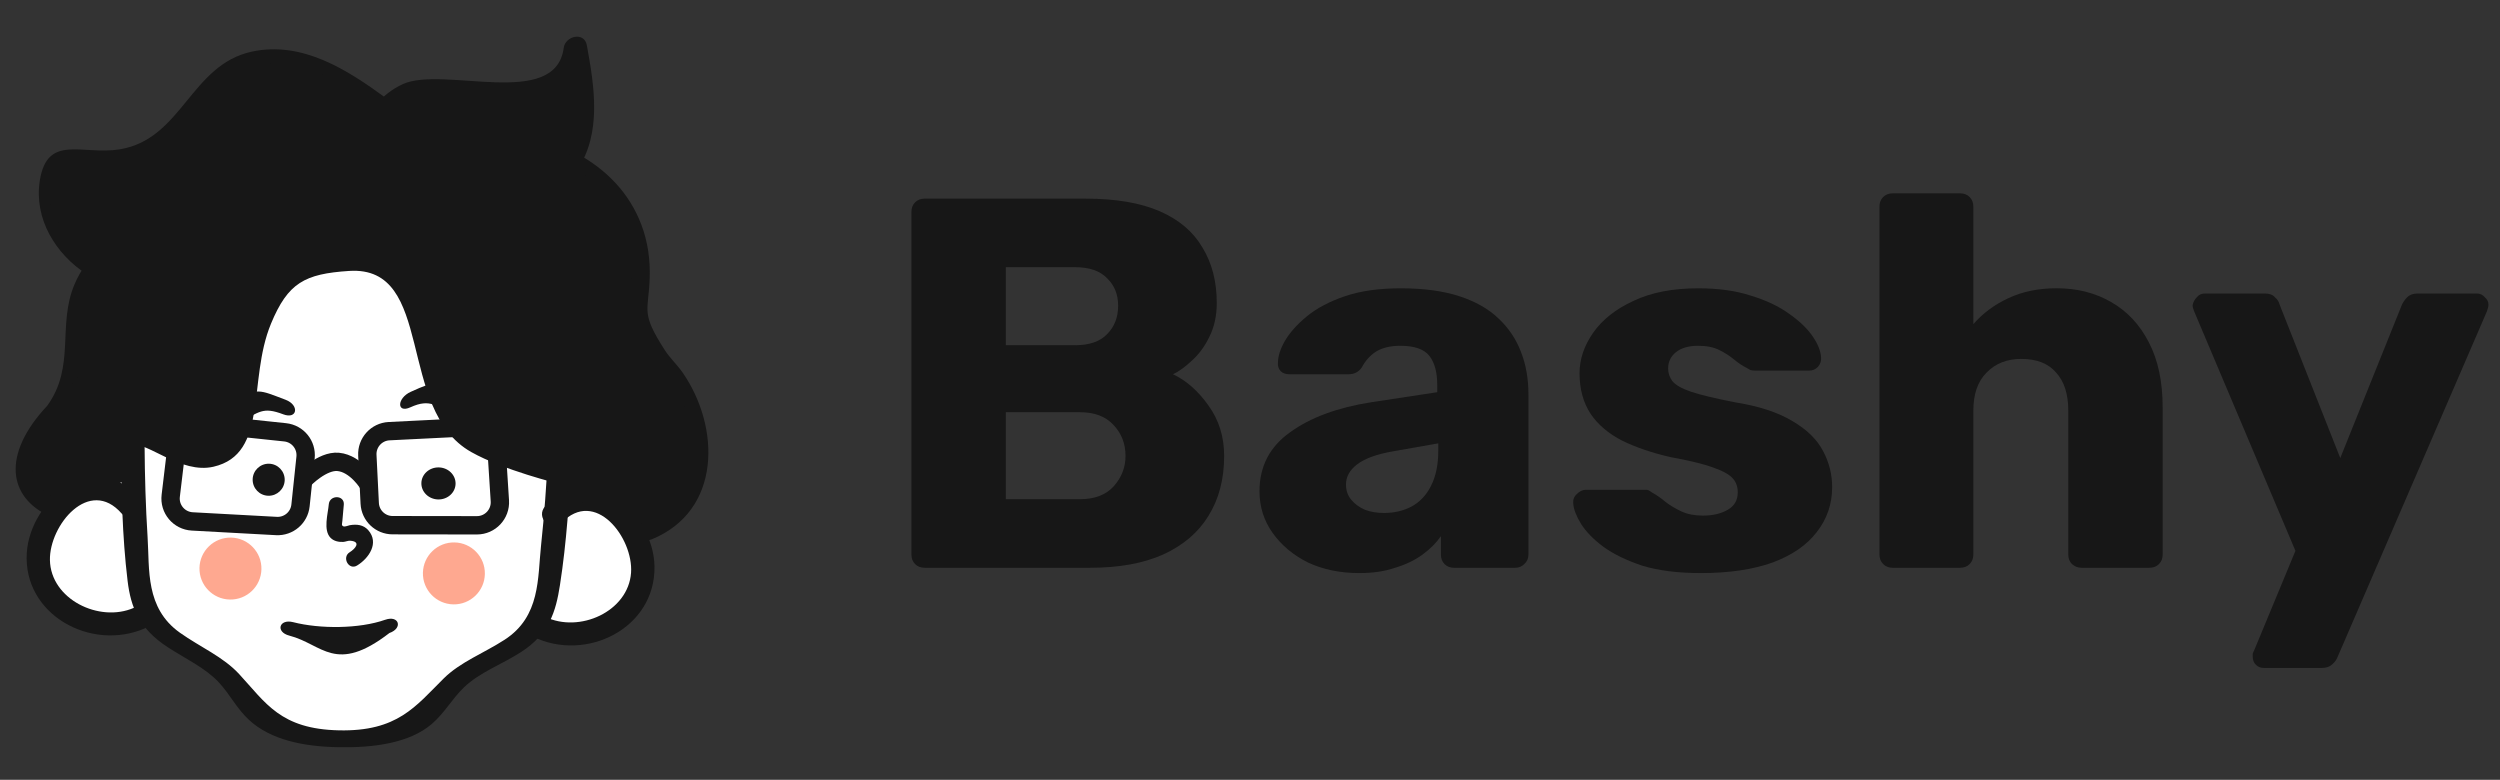 <svg class="nav_logo" fill="none" viewBox="0 0 109 34" width="100%" xmlns="http://www.w3.org/2000/svg"><rect x="0" y="0" width="109" height="34" fill="#333333" stroke="none"/><path d="M6.319 10.88C4.133 11.67 3.99 13.317 4.061 15.316C4.081 15.896 4.047 16.324 3.832 16.857C3.493 17.698 2.369 18.982 2.366 19.099C1.465 20.629 1.305 20.782 2.856 21.758C3.405 22.123 2.764 22.896 2.211 22.529C0.342 21.704 0.068 19.814 2.057 17.693C3.307 15.97 2.486 14.195 3.251 12.392C3.786 11.129 4.811 10.338 6.068 9.883C6.69 9.657 6.936 10.655 6.319 10.878L6.319 10.88Z" fill="#171717"></path><path d="M6.368 26.339C5.992 26.202 5.351 28.685 2.26 26.064C2.063 25.584 1.669 24.591 1.672 24.465C1.677 24.306 1.871 23.046 2.368 22.268C2.865 21.491 5.341 17.921 6.15 17.311C6.797 16.823 11.447 10.779 12.75 9.497C15.953 8.164 19.055 14.355 24.071 16.08C29.087 17.806 26.963 20.12 27.849 22.361C28.735 24.602 27.652 24.499 27.779 25.61C27.905 26.722 26.453 26.911 24.538 27.49C22.622 28.069 24.081 26.844 23.765 26.835C23.448 26.826 21.664 28.358 20.697 28.963C19.73 29.569 19.563 29.881 19.219 30.821C18.876 31.761 15.308 32.35 13.885 32.31C12.461 32.269 12.633 31.879 10.002 29.746C9.243 28.617 9.309 28.639 8.062 27.971C6.815 27.302 6.838 26.511 6.368 26.339Z" fill="white"></path><path d="M10.019 26.14C9.273 26.124 8.681 25.506 8.697 24.761C8.713 24.015 9.332 23.423 10.077 23.439C10.822 23.456 11.415 24.074 11.398 24.819C11.382 25.565 10.764 26.157 10.019 26.14Z" fill="#FE5323" opacity="0.5"></path><path d="M19.761 26.351C19.015 26.335 18.423 25.717 18.439 24.972C18.456 24.226 19.074 23.634 19.819 23.65C20.565 23.666 21.157 24.285 21.14 25.03C21.124 25.776 20.506 26.367 19.761 26.351Z" fill="#FE5323" opacity="0.5"></path><path d="M14.335 21.99C14.299 22.404 14.081 23.119 14.416 23.453C14.56 23.596 14.768 23.637 14.963 23.628C15.064 23.623 15.173 23.568 15.27 23.575C15.769 23.616 15.475 23.938 15.25 24.075C14.888 24.296 15.205 24.878 15.568 24.657C16.078 24.346 16.547 23.675 16.056 23.116C15.844 22.875 15.552 22.849 15.254 22.898C15.183 22.91 15.041 22.978 14.971 22.948C14.875 22.905 14.917 22.84 14.927 22.712C14.948 22.476 14.969 22.24 14.99 22.004C15.028 21.577 14.371 21.565 14.334 21.99L14.335 21.99Z" fill="#171717"></path><path d="M6.304 19.43C6.313 20.76 6.351 22.091 6.435 23.42C6.525 24.823 6.328 26.51 7.844 27.586C8.733 28.217 9.729 28.632 10.429 29.392C11.595 30.654 12.229 31.788 14.78 31.843C17.332 31.898 18.118 30.798 19.341 29.585C20.071 28.86 21.091 28.482 22.002 27.892C23.57 26.878 23.438 25.197 23.589 23.792C23.731 22.467 23.826 21.139 23.893 19.81C23.917 19.338 24.946 19.359 24.922 19.833C24.827 21.728 24.706 23.632 24.413 25.516C24.235 26.66 23.95 27.635 22.719 28.429C21.886 28.968 20.912 29.31 20.223 29.975C19.7 30.48 19.387 31.085 18.819 31.571C17.847 32.398 16.303 32.606 14.765 32.579C13.23 32.553 11.802 32.257 10.868 31.398C10.315 30.892 10.029 30.273 9.534 29.744C8.947 29.119 8.087 28.72 7.322 28.224C6.073 27.416 5.703 26.489 5.563 25.325C5.326 23.36 5.29 21.376 5.278 19.406C5.275 18.932 6.304 18.954 6.307 19.428L6.304 19.43Z" fill="#171717"></path><path d="M5.302 22.387C3.898 20.779 2.147 22.895 2.177 24.421C2.209 26.121 4.321 27.162 5.834 26.503C6.429 26.244 6.928 27.132 6.327 27.392C3.965 28.422 0.997 26.796 1.168 24.104C1.316 21.775 4.128 19.499 6.036 21.683C6.466 22.176 5.734 22.881 5.302 22.387Z" fill="#171717"></path><path d="M23.778 22.068C25.773 19.975 28.498 22.359 28.536 24.697C28.58 27.393 25.56 28.894 23.238 27.76C22.651 27.474 23.186 26.608 23.769 26.892C25.262 27.622 27.396 26.662 27.514 24.971C27.62 23.451 25.95 21.258 24.479 22.802C24.026 23.276 23.325 22.54 23.777 22.067L23.778 22.068Z" fill="#171717"></path><path d="M16.793 27.022C15.664 27.421 13.947 27.426 12.783 27.127C12.17 26.969 11.998 27.554 12.617 27.714C14.063 28.086 14.623 29.414 16.978 27.6C17.581 27.388 17.396 26.81 16.795 27.022L16.793 27.022Z" fill="#171717"></path><path d="M12.35 18.064C11.429 17.717 11.331 17.98 10.431 18.395C9.833 18.671 9.537 17.719 10.138 17.442C11.284 16.914 11.264 16.983 12.449 17.429C13.064 17.66 12.97 18.298 12.348 18.064L12.35 18.064Z" fill="#171717"></path><path d="M19.102 21.776C18.691 21.767 18.363 21.447 18.372 21.061C18.38 20.676 18.72 20.37 19.132 20.379C19.544 20.388 19.871 20.708 19.863 21.094C19.854 21.48 19.514 21.785 19.102 21.776Z" fill="#171717"></path><path d="M11.699 21.615C11.313 21.606 11.008 21.287 11.016 20.901C11.024 20.515 11.344 20.21 11.729 20.218C12.115 20.227 12.421 20.546 12.413 20.932C12.404 21.317 12.085 21.623 11.699 21.615Z" fill="#171717"></path><path d="M15.658 5.853C15.973 4.917 16.65 4.089 17.555 3.671C19.329 2.854 24.222 4.796 24.578 2.087C24.646 1.568 25.475 1.364 25.586 1.974C25.913 3.759 26.251 5.817 25.156 7.427C24.324 8.649 22.97 9.152 21.548 8.775C20.913 8.606 21.204 7.634 21.841 7.802C25.27 8.71 24.943 4.132 24.593 2.22C24.929 2.183 25.266 2.144 25.602 2.107C24.96 7.018 17.98 2.157 16.641 6.142C16.433 6.76 15.45 6.474 15.659 5.852L15.658 5.853Z" fill="#171717"></path><path d="M25.138 6.686C26.427 7.374 27.442 8.414 27.965 9.801C28.249 10.556 28.353 11.328 28.327 12.13C28.276 13.6 27.917 13.605 28.989 15.271C29.209 15.612 29.53 15.908 29.762 16.243C31.412 18.627 31.464 22.259 28.424 23.512C27.826 23.759 27.326 22.871 27.93 22.621C29.915 21.803 30.326 19.673 29.51 17.827C29.015 16.711 27.965 15.971 27.481 14.877C27.02 13.841 27.321 12.924 27.316 11.829C27.305 9.93 26.235 8.424 24.607 7.554C24.031 7.245 24.563 6.378 25.14 6.686L25.138 6.686Z" fill="#171717"></path><path d="M16.298 5.154C14.808 4.059 12.881 2.685 10.918 3.308C9.254 3.835 8.855 5.652 7.619 6.639C6.776 7.313 5.74 7.552 4.683 7.607C4.331 7.626 3.088 7.372 2.91 7.528C1.813 8.495 3.538 10.579 4.313 11.08C4.864 11.436 4.332 12.312 3.778 11.954C2.427 11.08 1.472 9.542 1.736 7.871C2.06 5.823 3.597 6.775 5.214 6.512C7.937 6.071 8.31 2.829 10.975 2.252C13.171 1.776 15.142 3.039 16.831 4.279C17.358 4.666 16.829 5.544 16.297 5.153L16.298 5.154Z" fill="#171717"></path><path d="M11.814 14.115C12.556 12.326 13.285 11.941 15.218 11.813C18.996 11.563 17.246 17.846 20.543 19.707C21.957 20.505 24.379 21.094 24.379 21.094C24.379 21.094 26.509 23.158 28.021 22.804C29.588 22.436 30.049 20.952 30.285 19.36C30.618 17.113 27.505 16.495 27.554 14.223C27.71 7.053 25.453 7.983 25.094 7.416C24.183 5.984 25.909 4.222 25.035 3.735C24.252 3.299 17.002 4.726 16.632 4.578C14.642 3.782 13.514 2.442 11.407 2.834C9.016 3.28 8.331 6.429 6.004 7.142C4.746 7.527 3.101 6.299 2.366 7.389C1.552 8.596 2.861 10.777 4.288 11.063C5.226 11.252 5.836 9.793 6.17 10.219C6.577 10.74 4.538 11.408 3.98 12.408C3.223 13.764 3.667 16.128 3.667 16.128C3.667 16.128 1.62 18.179 1.43 20.458C1.389 20.946 1.81 21.412 2.243 21.64C3.225 22.158 4.297 21.453 5.331 21.009C6.128 20.668 4.885 19.539 5.739 19.388C6.44 19.264 7.891 20.675 9.304 20.35C11.731 19.792 10.782 16.61 11.814 14.116L11.814 14.115Z" fill="#171717"></path><path d="M19.921 18.087C19.001 17.735 18.793 17.349 17.889 17.76C17.288 18.033 17.304 17.359 17.907 17.084C19.058 16.562 19.037 16.631 20.221 17.084C20.836 17.319 20.541 18.325 19.921 18.087Z" fill="#171717"></path><path d="M16.966 18.799L20.6 18.618C21.146 18.591 21.613 19.008 21.648 19.554L21.794 21.838C21.83 22.415 21.372 22.903 20.794 22.903L17.119 22.898C16.586 22.898 16.147 22.48 16.12 21.948L16.016 19.848C15.989 19.296 16.414 18.826 16.966 18.799Z" stroke="#171717" stroke-width="0.8"></path><path d="M12.432 18.849L8.814 18.467C8.27 18.41 7.781 18.8 7.716 19.343L7.444 21.616C7.375 22.19 7.805 22.703 8.383 22.734L12.053 22.934C12.585 22.962 13.046 22.569 13.102 22.039L13.322 19.949C13.38 19.399 12.982 18.907 12.432 18.849Z" stroke="#171717" stroke-width="0.8"></path><path d="M13.263 20.895C13.263 20.895 14.053 20.072 14.748 20.139C15.531 20.214 16.068 21.118 16.068 21.118" stroke="#171717" stroke-width="0.8"></path><path d="M98.702 29.122C98.564 29.122 98.449 29.076 98.357 28.984C98.265 28.892 98.219 28.777 98.219 28.639C98.219 28.608 98.219 28.562 98.219 28.501C98.234 28.455 98.257 28.401 98.288 28.34L100.081 24.017L95.667 13.579C95.621 13.471 95.598 13.379 95.598 13.303C95.628 13.165 95.69 13.05 95.782 12.958C95.874 12.851 95.989 12.797 96.126 12.797H98.748C98.947 12.797 99.093 12.851 99.184 12.958C99.292 13.05 99.361 13.157 99.391 13.28L102.036 19.971L104.726 13.28C104.787 13.157 104.864 13.05 104.956 12.958C105.063 12.851 105.216 12.797 105.416 12.797H107.991C108.129 12.797 108.244 12.851 108.336 12.958C108.443 13.05 108.497 13.157 108.497 13.28C108.497 13.356 108.474 13.456 108.428 13.579L101.921 28.639C101.875 28.761 101.798 28.869 101.691 28.961C101.583 29.068 101.43 29.122 101.231 29.122H98.702Z" fill="#171717"></path><path d="M82.52 24.755C82.352 24.755 82.214 24.701 82.106 24.593C81.999 24.486 81.945 24.348 81.945 24.18V9.005C81.945 8.836 81.999 8.698 82.106 8.591C82.214 8.483 82.352 8.43 82.52 8.43H85.463C85.632 8.43 85.77 8.483 85.877 8.591C85.984 8.698 86.038 8.836 86.038 9.005V14.132C86.452 13.657 86.958 13.281 87.555 13.005C88.169 12.714 88.874 12.568 89.671 12.568C90.56 12.568 91.349 12.768 92.039 13.166C92.744 13.565 93.296 14.155 93.695 14.937C94.093 15.703 94.292 16.646 94.292 17.765V24.18C94.292 24.348 94.239 24.486 94.131 24.593C94.024 24.701 93.886 24.755 93.718 24.755H90.751C90.598 24.755 90.46 24.701 90.338 24.593C90.23 24.486 90.177 24.348 90.177 24.18V17.903C90.177 17.182 90 16.63 89.648 16.247C89.311 15.849 88.805 15.649 88.13 15.649C87.502 15.649 86.996 15.849 86.613 16.247C86.23 16.63 86.038 17.182 86.038 17.903V24.18C86.038 24.348 85.984 24.486 85.877 24.593C85.77 24.701 85.632 24.755 85.463 24.755H82.52Z" fill="#171717"></path><path d="M74.157 24.986C73.16 24.986 72.309 24.879 71.604 24.664C70.915 24.434 70.347 24.159 69.903 23.837C69.474 23.515 69.152 23.185 68.937 22.848C68.723 22.495 68.608 22.197 68.592 21.951C68.577 21.783 68.631 21.645 68.753 21.537C68.876 21.415 69.006 21.354 69.144 21.354H71.765C71.811 21.354 71.85 21.361 71.88 21.377C71.911 21.392 71.957 21.422 72.018 21.468C72.218 21.576 72.417 21.714 72.616 21.882C72.815 22.036 73.045 22.174 73.306 22.296C73.567 22.419 73.881 22.48 74.249 22.48C74.678 22.48 75.038 22.396 75.329 22.227C75.621 22.059 75.766 21.806 75.766 21.468C75.766 21.223 75.697 21.024 75.559 20.871C75.421 20.702 75.138 20.541 74.708 20.388C74.295 20.235 73.666 20.081 72.823 19.928C72.026 19.744 71.329 19.506 70.731 19.215C70.133 18.909 69.673 18.518 69.351 18.043C69.029 17.552 68.868 16.962 68.868 16.272C68.868 15.659 69.068 15.069 69.466 14.502C69.865 13.934 70.447 13.475 71.214 13.122C71.98 12.754 72.923 12.57 74.042 12.57C74.931 12.57 75.697 12.678 76.341 12.892C77 13.091 77.552 13.352 77.996 13.674C78.456 13.996 78.801 14.325 79.031 14.663C79.261 15 79.384 15.306 79.399 15.582C79.414 15.736 79.368 15.874 79.261 15.996C79.154 16.104 79.031 16.157 78.893 16.157H76.502C76.441 16.157 76.379 16.149 76.318 16.134C76.257 16.104 76.203 16.073 76.157 16.042C75.973 15.95 75.789 15.828 75.605 15.674C75.421 15.521 75.207 15.383 74.961 15.261C74.716 15.138 74.409 15.076 74.042 15.076C73.628 15.076 73.306 15.168 73.076 15.352C72.846 15.536 72.731 15.774 72.731 16.065C72.731 16.265 72.792 16.448 72.915 16.617C73.053 16.786 73.321 16.939 73.72 17.077C74.134 17.215 74.77 17.368 75.628 17.537C76.686 17.705 77.529 17.981 78.157 18.364C78.786 18.732 79.23 19.169 79.491 19.675C79.751 20.166 79.882 20.687 79.882 21.238C79.882 21.974 79.659 22.626 79.215 23.193C78.786 23.76 78.142 24.205 77.284 24.526C76.425 24.833 75.383 24.986 74.157 24.986Z" fill="#171717"></path><path d="M59.26 24.986C58.432 24.986 57.688 24.833 57.029 24.526C56.386 24.205 55.872 23.775 55.489 23.239C55.106 22.702 54.914 22.097 54.914 21.422C54.914 20.334 55.359 19.476 56.248 18.847C57.137 18.203 58.317 17.767 59.788 17.537L62.663 17.1V16.778C62.663 16.226 62.548 15.805 62.318 15.513C62.088 15.222 61.666 15.076 61.053 15.076C60.624 15.076 60.271 15.161 59.995 15.329C59.735 15.498 59.528 15.728 59.375 16.019C59.237 16.218 59.045 16.318 58.8 16.318H56.225C56.056 16.318 55.926 16.272 55.834 16.18C55.742 16.073 55.703 15.95 55.719 15.812C55.719 15.536 55.818 15.222 56.018 14.87C56.232 14.502 56.554 14.142 56.983 13.789C57.413 13.436 57.964 13.145 58.639 12.915C59.313 12.685 60.126 12.57 61.076 12.57C62.072 12.57 62.923 12.685 63.628 12.915C64.333 13.145 64.9 13.467 65.33 13.881C65.774 14.295 66.104 14.785 66.318 15.352C66.533 15.904 66.64 16.517 66.64 17.192V24.182C66.64 24.35 66.579 24.488 66.456 24.596C66.349 24.703 66.219 24.756 66.066 24.756H63.398C63.23 24.756 63.092 24.703 62.984 24.596C62.877 24.488 62.824 24.35 62.824 24.182V23.377C62.624 23.668 62.356 23.936 62.019 24.182C61.682 24.427 61.283 24.619 60.823 24.756C60.379 24.91 59.858 24.986 59.26 24.986ZM60.34 22.365C60.785 22.365 61.183 22.273 61.536 22.089C61.904 21.89 62.187 21.591 62.387 21.193C62.601 20.779 62.709 20.265 62.709 19.652V19.33L60.754 19.675C60.034 19.798 59.505 19.989 59.168 20.25C58.846 20.495 58.685 20.786 58.685 21.124C58.685 21.384 58.761 21.606 58.915 21.79C59.068 21.974 59.267 22.12 59.513 22.227C59.758 22.319 60.034 22.365 60.34 22.365Z" fill="#171717"></path><path d="M40.313 24.755C40.145 24.755 40.007 24.701 39.899 24.594C39.792 24.487 39.738 24.349 39.738 24.18V9.235C39.738 9.066 39.792 8.928 39.899 8.821C40.007 8.714 40.145 8.66 40.313 8.66H47.326C48.644 8.66 49.725 8.844 50.568 9.212C51.411 9.58 52.032 10.109 52.43 10.799C52.844 11.473 53.051 12.278 53.051 13.213C53.051 13.764 52.944 14.255 52.729 14.684C52.53 15.098 52.277 15.443 51.97 15.719C51.679 15.995 51.403 16.194 51.143 16.317C51.725 16.593 52.239 17.045 52.683 17.673C53.143 18.302 53.373 19.038 53.373 19.881C53.373 20.892 53.143 21.766 52.683 22.502C52.239 23.222 51.58 23.782 50.706 24.18C49.847 24.563 48.79 24.755 47.533 24.755H40.313ZM43.854 21.766H47.073C47.732 21.766 48.23 21.574 48.568 21.191C48.905 20.808 49.073 20.371 49.073 19.881C49.073 19.344 48.897 18.892 48.544 18.524C48.207 18.156 47.717 17.972 47.073 17.972H43.854V21.766ZM43.854 15.052H46.866C47.495 15.052 47.962 14.891 48.269 14.569C48.59 14.247 48.751 13.834 48.751 13.328C48.751 12.837 48.59 12.439 48.269 12.132C47.962 11.81 47.495 11.649 46.866 11.649H43.854V15.052Z" fill="#171717"></path></svg>